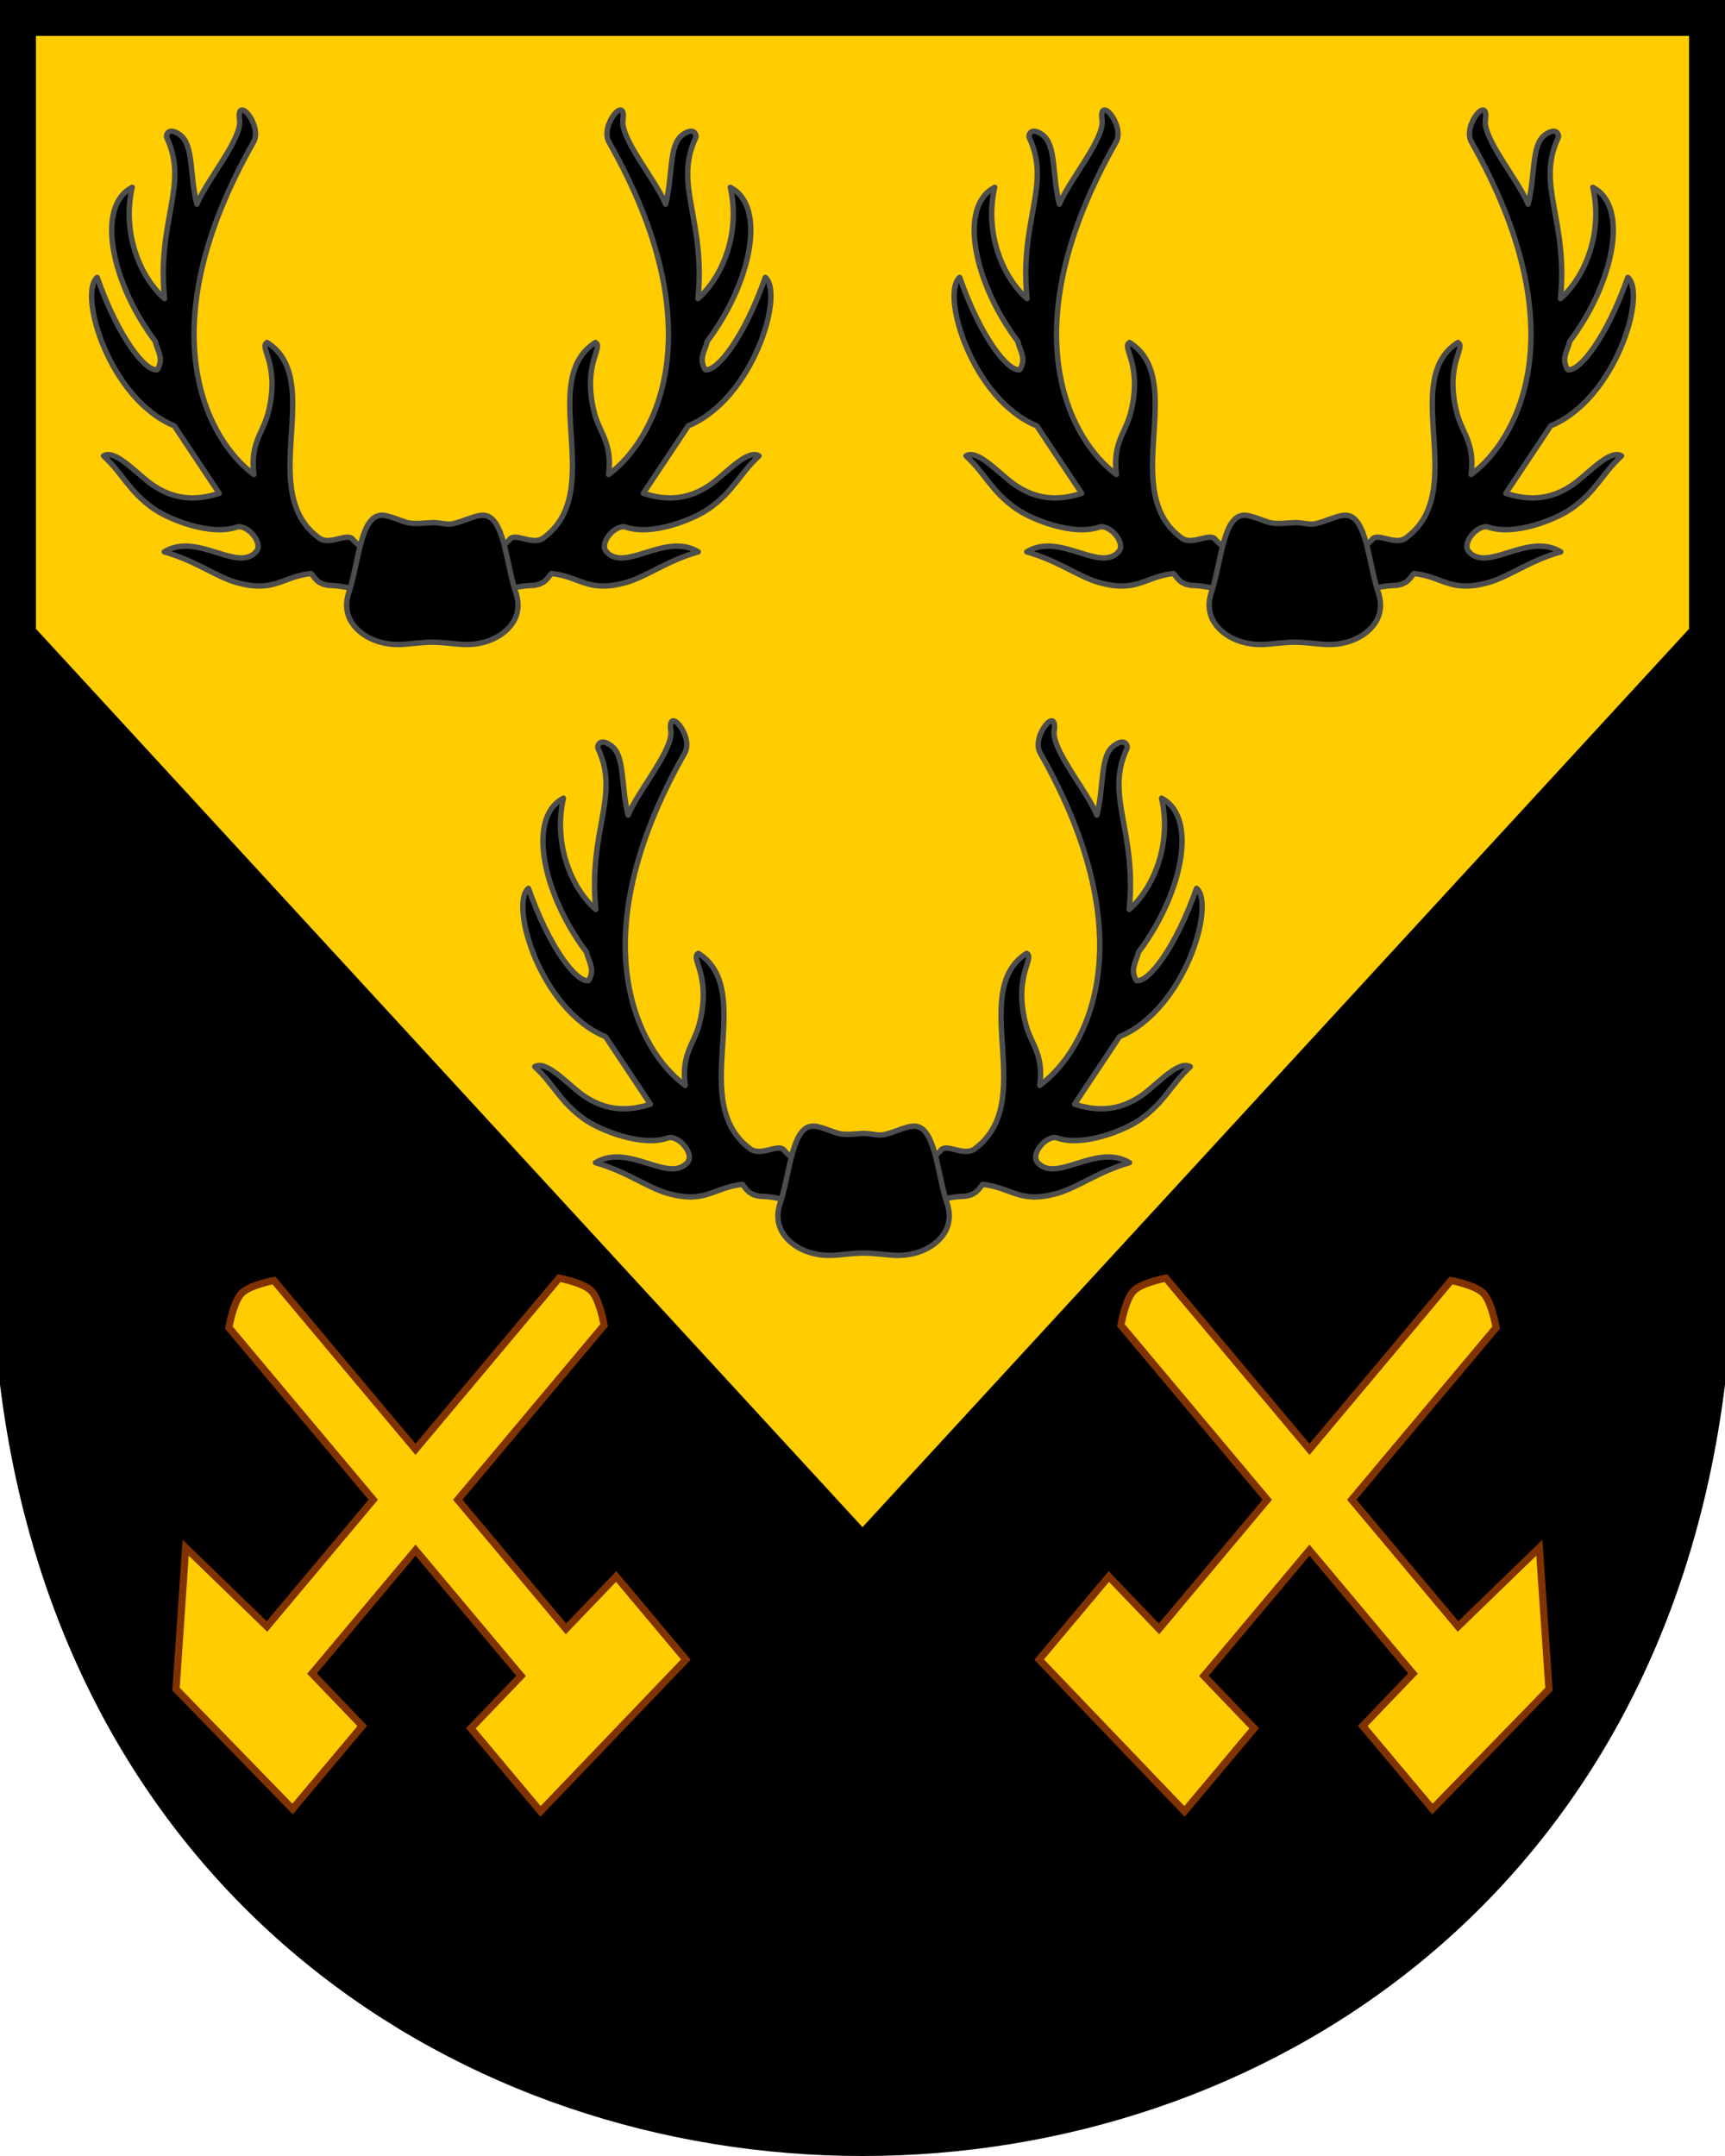 <?xml version="1.0" encoding="UTF-8"?>
<svg width="240" height="300" version="1.1" viewBox="0 0 480 600" xmlns="http://www.w3.org/2000/svg" xmlns:xlink="http://www.w3.org/1999/xlink">
 <path d="m5 5v380c35 280 435 280 470 0v-380z" stroke="#000" stroke-width="10"/>
 <path d="m470 10v165l-230 250-230-250v-165z" fill="#fc0"/>
 <path id="k" d="m150.4 504.1-19.38-23.12 13.97-14.58-29.36-35.01-28.8 34.35 13.97 14.58-19.39 23.12-32.43-33.37 2.684-39.35 22.62 21.92 29.58-35.27-40.17-47.9s1.183-7.152 3.574-9.585c2.247-2.287 8.959-3.521 8.959-3.521l39.39 46.98 39.95-47.64s6.711 1.229 8.959 3.515c2.39 2.433 3.568 9.591 3.568 9.591l-40.72 48.57 30.12 35.93 13.96-14.58 19.39 23.12z" fill="#fc0" stroke="#803300" stroke-width="2"/>
 <g id="p">
  <path id="p0" d="m223.4 323.7c-2.266-1.038-4.162-2.237-5.227-3.598-1.511-1.923-5.71 1.438-8.971-0.089-18.61-12.86 1.743-44.08-14.87-54.7-2.394 1.331 3.586 5.836 0.413 19.1-1.488 6.22-5.233 8.656-4.087 17.65-12.85-9.448-29.95-40-0.126-92.5 2.647-4.66-4.912-13.47-3.868-6.166 0.751 5.245-9.199 16.76-11.88 23.44-2.089-8.128-0.776-16.53-4.78-19.36-2.987-2.117-3.793-0.206-3.652 0.698 6.343 13.39-2.748 22.8-0.572 44.92-6.868-5.995-11.89-18.37-9.001-30.96-10.57 5.542-5.281 27.4 6.391 42.79 0.706 2.831 2.517 4.966 0.577 7.975-3.255 0.556-10.77-8.83-16.7-25.69-5.344 4.414 3.312 33.81 21.44 41.29l12.51 18.79c-5.083 1.611-11.94 2.661-19.39-2.951-4.006-3.015-9.715-9.382-12.81-7.48 5.629 5.275 6.973 9.727 13.83 14.61 4.453 3.171 16.09 7.723 23.16 5.236 2.787-0.981 7.456 4.108 5.602 6.682-5.17 6.226-16.47-5.458-25.69 0.187 8.986 2.553 14.48 7.027 20.38 8.608 10.4 2.788 12.35-1.671 20.47-2.588 1.047 1.138 1.816 3.225 5.614 3.342 3.231 0.099 7.189 1.074 11.46 2.388z" stroke="#4d4d4d" stroke-linecap="round" stroke-linejoin="round" stroke-width="1.5"/>
  <use transform="matrix(-1 0 0 1 480 0)" xlink:href="#p0"/>
  <path d="m254.4 313.4c0.49 7e-3 0.956 0.093 1.399 0.282 4.66 1.993 5.212 13.98 7.819 21.48 2.269 7.318-3.381 11.84-8.2 13.35-5.572 1.746-9.001 0.271-15.12 0.207-6.115 0.064-9.547 1.539-15.12-0.207-4.819-1.51-10.47-6.031-8.2-13.35 2.606-7.501 3.159-19.49 7.819-21.48 2.161-0.925 4.87 0.627 8.224 1.661 2.15 0.662 5.422 0.137 7.24 0.089 2.137-0.056 4.051 0.726 5.809 0.318 3.33-0.772 6.079-2.384 8.326-2.351z" stroke="#4d4d4d" stroke-width="1.5"/>
 </g>
 <use x="120" y="-170" xlink:href="#p"/>
 <use x="-120" y="-170" xlink:href="#p"/>
 <use transform="matrix(-1,0,0,1,480,0)" xlink:href="#k"/>
</svg>
